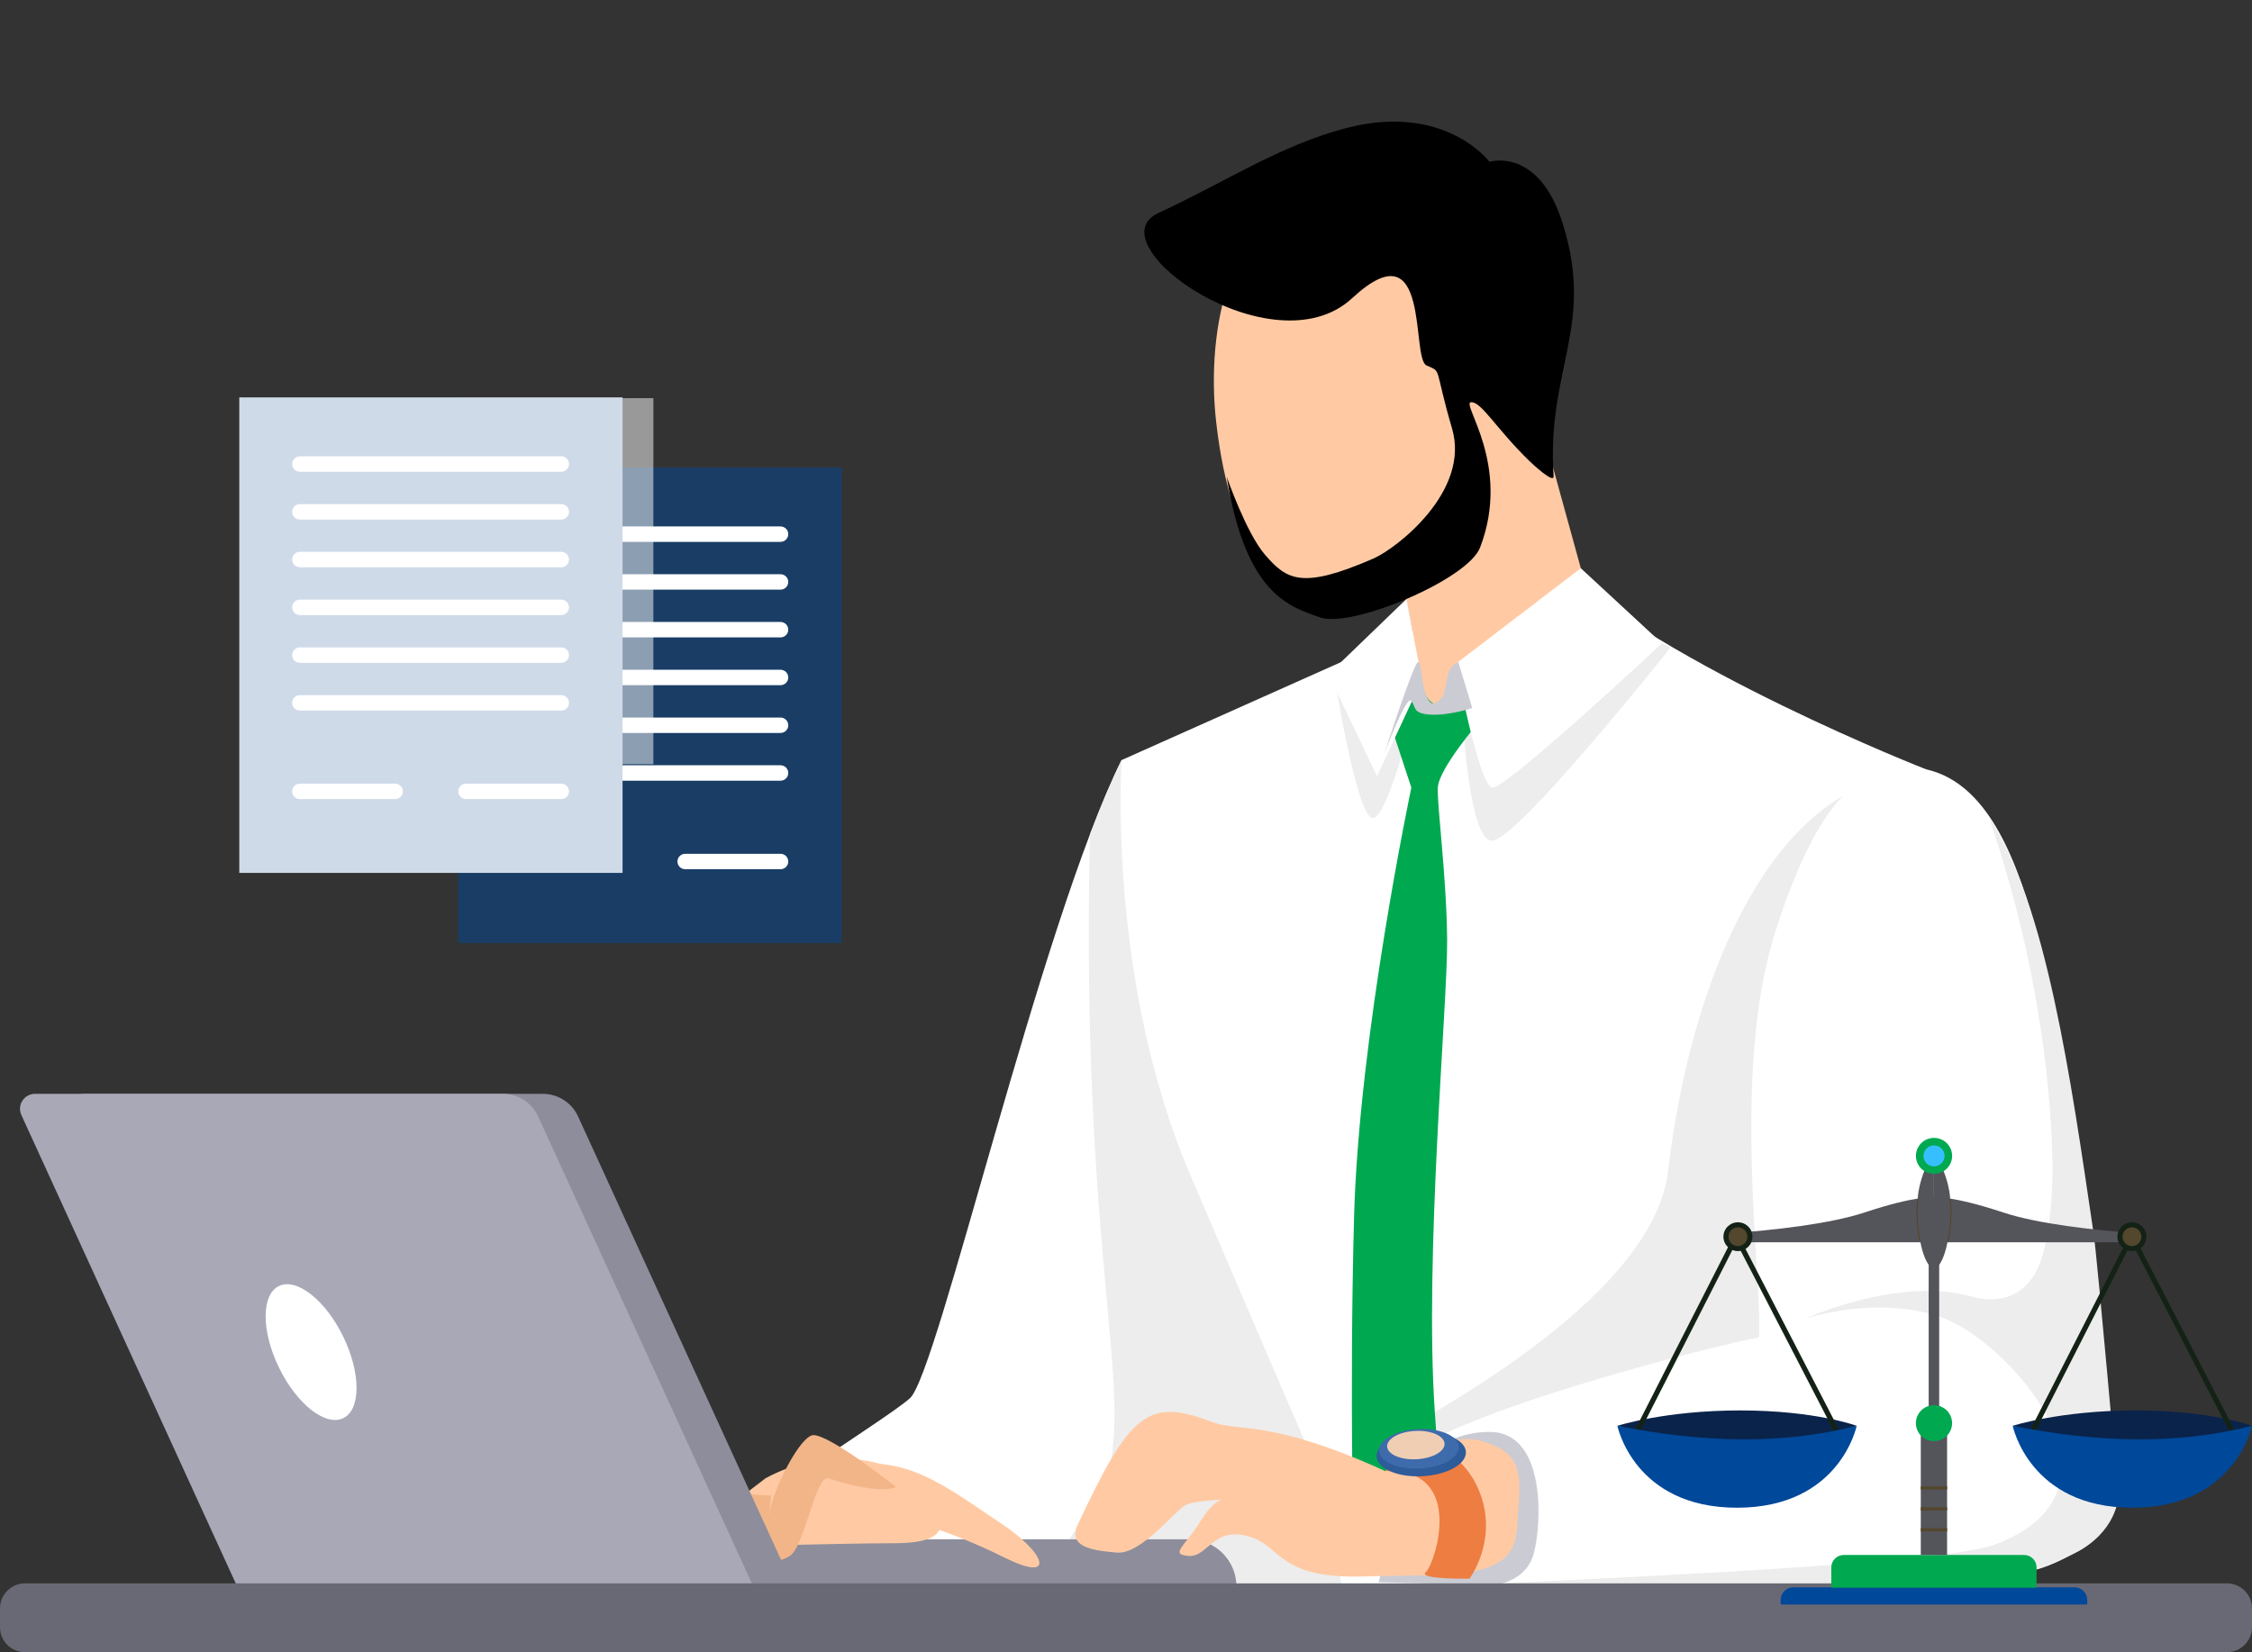 <svg id="erL7XIK40xM1" xmlns="http://www.w3.org/2000/svg" xmlns:xlink="http://www.w3.org/1999/xlink" viewBox="0 0 184 135" shape-rendering="geometricPrecision" text-rendering="geometricPrecision">
<rect x="0" y="0" width="184" height="135" fill="#333333" stroke="none"/>
<style><![CDATA[
#erL7XIK40xM26_tr {animation: erL7XIK40xM26_tr__tr 3666.667ms linear infinite normal forwards}@keyframes erL7XIK40xM26_tr__tr { 0% {transform: translate(111.05px,30.259px) rotate(0deg)} 45.455% {transform: translate(111.05px,30.259px) rotate(-4.468deg)} 90.909% {transform: translate(111.05px,30.259px) rotate(0deg)} 100% {transform: translate(111.05px,30.259px) rotate(0deg)}} #erL7XIK40xM35_to {animation: erL7XIK40xM35_to__to 3666.667ms linear infinite normal forwards}@keyframes erL7XIK40xM35_to__to { 0% {transform: translate(53.114px,57.626px)} 36.364% {transform: translate(53.114px,57.626px)} 60.606% {transform: translate(53.114px,55.148px)} 90.909% {transform: translate(53.114px,51.962px)} 100% {transform: translate(53.114px,51.962px)}} #erL7XIK40xM48_to {animation: erL7XIK40xM48_to__to 3666.667ms linear infinite normal forwards}@keyframes erL7XIK40xM48_to__to { 0% {transform: translate(35.209px,51.897px)} 30.303% {transform: translate(35.209px,49.262px)} 60.606% {transform: translate(35.209px,46.43px)} 100% {transform: translate(35.209px,46.43px)}} #erL7XIK40xM48 {animation: erL7XIK40xM48_c_o 3666.667ms linear infinite normal forwards}@keyframes erL7XIK40xM48_c_o { 0% {opacity: 1} 60.606% {opacity: 1} 75.758% {opacity: 0} 90.909% {opacity: 1} 100% {opacity: 1}} #erL7XIK40xM67_tr {animation: erL7XIK40xM67_tr__tr 3666.667ms linear infinite normal forwards}@keyframes erL7XIK40xM67_tr__tr { 0% {transform: translate(158.075px,99.665px) rotate(0deg)} 30.303% {transform: translate(158.075px,99.665px) rotate(-5.83deg)} 60.606% {transform: translate(158.075px,99.665px) rotate(0deg)} 90.909% {transform: translate(158.075px,99.665px) rotate(3.515deg)} 100% {transform: translate(158.075px,99.665px) rotate(3.515deg)}} #erL7XIK40xM76_to {animation: erL7XIK40xM76_to__to 3666.667ms linear infinite normal forwards}@keyframes erL7XIK40xM76_to__to { 0% {transform: translate(141.923px,111.533px)} 30.303% {transform: translate(141.674px,113.11px)} 60.606% {transform: translate(141.923px,111.533px)} 90.909% {transform: translate(141.924px,110.479px)} 100% {transform: translate(141.924px,110.479px)}} #erL7XIK40xM83_to {animation: erL7XIK40xM83_to__to 3666.667ms linear infinite normal forwards}@keyframes erL7XIK40xM83_to__to { 0% {transform: translate(174.223px,111.533px)} 30.303% {transform: translate(174.223px,109.763px)} 60.606% {transform: translate(174.223px,111.533px)} 90.909% {transform: translate(174.223px,112.645px)} 100% {transform: translate(174.223px,112.645px)}}
]]></style>
<path d="M91.638,62.105C84.975,75.538,76.621,112.241,74.342,114.252c-2.279,2.011-15.443,9.805-17.722,13.576-2.279,3.772-1.266,2.514-.254,2.766c1.013.252,58.227.502,58.227.502s-6.583-38.966-7.343-39.218c-.759-.252-15.614-29.772-15.614-29.772h.001Z" fill="#fff"/><path d="M82.165,130.913c10.508.073,21.596.13,27.701.16l-8.357-49.633c-4.459-8.582-9.87-19.336-9.87-19.336-.84,1.694-1.707,3.757-2.585,6.074-.867,37.278,4.54,47.727.479,54.37-3.169,5.182-6.062,7.501-7.368,8.365h-.001Z" fill="#ededed"/><path d="M126.728,45.893c9.503,8.71,30.654,16.972,30.654,16.972s3.215,29.487,1.022,46.182c-2.193,16.696-.975,20.084-.975,20.084l-45.677.386c0,0-3.793-8.453-14.508-33.536-6.823-15.97-5.604-33.876-5.604-33.876L118.199,50.248l8.529-4.355Z" fill="#fff"/><path d="M113.813,129.13h43.616c0,0-1.219-3.388.974-20.084c1.807-13.748-.055-36.167-.767-43.656l-3.967-1.688c-9.958,2.849-15.697,17.598-17.385,32.013-1.129,9.644-17.22,19.138-27.745,24.365c3.458,6.546,5.272,9.049,5.272,9.049l.002.002Z" fill="#ededed"/><path d="M119.384,56.369c0,0,.409,12.453,2.547,12.319C124.069,68.555,136.5,52.9,136.5,52.9l-2.114-1.004-15.004,4.473h.002Z" fill="#ededed"/><path d="M116.167,55.655c0,0-2.702,11.454-4.042,11.188-1.341-.267-3.153-11.912-3.153-11.912l7.195.724Z" fill="#ededed"/><path d="M115.665,54.228l3.718.4l1.43,4.398c0,0-3.269,3.801-3.336,5.332-.067,1.531.719,7.262.762,12.459s-1.88,25.886-1.006,38.561l.872,12.674-7.472.289c0,0-.403-13.943,0-28.869.402-14.926,4.681-35.115,4.681-35.115l-1.689-5.132l2.04-4.998Z" fill="#00a950"/><path d="M103.12,15.626c-5.258,11.628,1.052,22.4.861,21.945-.19-.454,7.958-19.633,7.958-19.633l-8.818-2.313-.001.001Z" fill="#2e5b9a"/><path d="M123.044,24.225l6.667,24.203c.188.682.028,1.411-.422,1.96-1.563,1.912-3.791,5.848-8.283,7.111-.873.245-1.95.31-2.821.315-.915.004-1.704-.637-1.878-1.53l-4.468-22.956l11.203-9.102.002-.001Z" fill="#ffcaa3"/><path d="M157.382,62.863c8.824,1.979,10.466,19.777,13.334,38.55.33,2.16,2.025,20.447,2.025,20.447s.169,3.352-3.208,5.028c-2.884,1.433-4.05,2.515-20.76,2.682-16.048.161-36.738-.503-36.738-.503s-.184-5.929,1.463-8.827c2.476-4.358,27.848-10.615,30.212-10.951.337-4.693-2.331-21.674,1.35-33.187c2.532-7.919,5.253-12.068,8.663-13.152c1.136-.361,2.35-.383,3.658-.089l.001.003Z" fill="#fff"/><path d="M121.11,129.429c7.911.119,18.768.231,27.665.142c16.709-.168,17.876-1.25,20.76-2.682c3.375-1.676,3.544-4.525,3.544-4.525s-1.706-19.459-2.025-21.622c-1.856-12.57-3.863-26.955-8.532-33.898c4.389,12.774,5.096,23.553,5.174,28.156.04,2.331-.177,5.524-.862,7.753-.759,2.472-2.7,4.022-5.738,3.184-6.077-1.677-13.671,1.844-13.671,1.844s5.738-2.011,11.14-.168c5.401,1.843,16.54,14.079,4.388,18.605-3.719,1.384-25.992,2.513-41.842,3.21l-.001.001Z" fill="#ededed"/><path d="M114.849,120.799c0,0,2.251-3.799,6.863-3.799c4.613,0,4.276,7.487,3.601,9.945s-3.375,2.569-3.375,2.569l-9.292-.233l2.203-8.482Z" fill="#cbcbd3"/><path d="M23.497,129.63h77.526c0-2.131-1.739-3.859-3.885-3.859h-73.642v3.859Z" fill="#8d8d9c"/><path d="M113.169,120.195c-9.345-4.268-11.986-3.184-14.112-3.999-5.247-2.015-6.707-.793-10.997,8.376-.855,1.827,1.173,2.117,3.191,2.289c2.018.171,4.819-3.517,5.642-3.895.823-.379,2.973-.421,2.973-.421s-.672-.058-1.853,1.861c-1.181,1.92-2.481,2.594-.911,2.727s2.014-2.408,4.881-1.604c2.867.803,2.28,3.514,9.59,3.279c6.934-.222,12.115.467,12.37-3.884.241-4.129.877-6.149-2.994-7.208-2.98-.813-7.78,2.481-7.78,2.481v-.002Z" fill="#ffcaa3"/><path d="M113.295,120.205c6.509-.177,3.931,7.636,3.202,8.248-.73.611,3.569.539,3.569.539s2.277-3.03.911-6.846c-1.366-3.817-4.715-4.269-4.715-4.269l-2.992,1.317.025,1.011Z" fill="#ee7d42"/><path d="M119.772,118.632c.052.994-1.54,1.884-3.554,1.988s-3.689-.618-3.742-1.611c-.052-.994,1.54-1.885,3.554-1.987c2.014-.104,3.689.618,3.742,1.611v-.001Z" fill="#2e5b9a"/><path d="M119.195,118.211c.047.888-1.376,1.684-3.176,1.777-1.799.093-3.296-.552-3.343-1.441-.047-.887,1.376-1.683,3.176-1.776c1.799-.094,3.296.551,3.343,1.44Z" fill="#3e6bab"/><path d="M118.027,117.955c.034.64-.99,1.212-2.285,1.278-1.296.067-2.373-.397-2.407-1.036-.033-.64.991-1.212,2.286-1.279c1.296-.066,2.372.398,2.406,1.037Z" fill="#f0ceb4"/><path d="M62.54,120.794c4.804-2.651,10.677-1.767,12.814.883c2.135,2.651,2.491,4.418-2.314,4.418s-14.415.353-16.016.178c-1.601-.178,5.517-5.479,5.517-5.479h-.001Z" fill="#ffcaa3"/><path d="M68.787,119.871c5.162-1.236,8.687,1.746,12.991,4.596c3.738,2.473,4.488,4.878.356,2.827-6.051-3.003-9.61-3.357-9.61-3.357l-3.737-4.064.001-.002Z" fill="#ffcaa3"/><path d="M63.026,122.192c-2.606,0-4.881-.825-6.721-.673-1.84.152-7.666,6.09-6.745,6.546.066.033.138.062.215.09c1.384.506,2.944-.054,3.724-1.296.824-1.314,2.166-2.843,3.727-2.295c2.606.913,5.341.825,5.341.825l.46-3.197h-.001Z" fill="#f2b588"/><path d="M63.43,127.156c-2.669-1.061,1.601-9.896,3.025-9.896s6.763,4.242,6.763,4.242-1.256.703-5.517-.707c-1.068-.353-1.958,5.655-3.203,6.363-1.245.706-1.068,0-1.068,0l.001-.002Z" fill="#f2b588"/><path d="M114.916,48.943l1.251,6.623-3.656,7.858-3.972-8.329l6.377-6.152Z" fill="#fff"/><g id="erL7XIK40xM26_tr" transform="translate(111.05,30.259) rotate(0)"><g transform="translate(-111.05,-30.259)"><path d="M121.354,35.202c.005,8.096-4.909,14.473-10.976,14.244-6.068-.228-9.791-4.786-10.997-15.071-.946-8.069,1.4-17.459,7.468-17.232s14.5,9.963,14.505,18.059Z" transform="translate(0 0.234)" fill="#ffcaa3"/><path d="M125.145,31.315c-.257,2.541-1.692,4.415-3.204,4.186-1.513-.229-1.921-2.18-2.274-5.015-.319-2.555,1.692-4.415,3.205-4.186c1.514.229,2.531,2.474,2.275,5.015h-.002Z" fill="#ffcaa3"/><path d="M100.229,38.95c1.537,9.613,5.12,10.628,7.658,11.506c2.538.878,12.03-3.083,13.042-5.716c2.588-6.735-1.589-11.808-.742-11.874.846-.067,2.045,2.151,4.78,4.811.255.248,2.014,1.88,1.97,1.238-.588-8.753,3.41-12.237.727-20.707-1.976-6.244-5.966-4.988-5.966-4.988s-3.629-4.863-11.718-2.751c-5.419,1.415-9.921,4.439-15.316,6.926-5.395,2.487,9.342,12.967,15.822,6.962c6.481-6.005,4.762,4.919,6.069,5.503s.577.003,2.086,5.156c1.508,5.152-4.569,9.811-6.409,10.614-5.885,2.566-7.102,1.747-8.877-.306-1.541-1.782-3.129-6.373-3.129-6.373h.003Z"/></g></g><path d="M129.161,46.43l6.629,6.133c0,0-12.756,11.928-13.859,11.794-1.104-.133-2.978-10.128-2.978-10.128l10.208-7.799Z" fill="#fff"/><path d="M119.148,54.081c-1.224.57-.831,2.304-1.349,2.907-.52.602-.828.765-1.247-.075-.417-.84-.35-2.736-.675-2.832-.325-.096-2.785,7.546-2.785,7.546s1.808-4.887,2.22-4.354.085,1.029,1.581,1.118c1.498.089,3.401-.538,3.401-.538l-1.148-3.772h.002Z" fill="#cbcbd3"/><path d="M23.404,129.632h41.409L47.227,91.215c-.513-1.121-1.639-1.84-2.879-1.84h-37.455c-.898,0-1.495.922-1.125,1.734L23.404,129.633v-.001Z" fill="#8d8d9c"/><path d="M2.868,89.373h38.217c1.24,0,2.366.72,2.879,1.841L61.548,129.63h-42.171L1.745,91.107c-.372-.812.225-1.734,1.125-1.734h-.001Z" fill="#a8a8b7"/><path d="M22.79,111.739c1.449,2.982,3.802,4.836,5.253,4.14c1.452-.695,1.453-3.678.004-6.66-1.449-2.983-3.802-4.837-5.253-4.141-1.452.696-1.454,3.678-.004,6.661Z" fill="#fff"/><g id="erL7XIK40xM35_to" transform="translate(53.114,57.626)"><g transform="translate(-53.114,-51.958)"><path d="M68.785,32.531h-31.341v38.853h31.341v-38.853Z" fill="#004899" fill-opacity="0.5"/><path d="M63.77,42.513h-21.368c-.351,0-.636-.283-.636-.631s.285-.631.636-.631h21.368c.351,0,.636.283.636.631s-.285.631-.636.631Z" fill="#fff"/><path d="M63.77,38.608h-21.368c-.351,0-.636-.283-.636-.631s.285-.631.636-.631h21.368c.351,0,.636.283.636.631s-.285.631-.636.631Z" fill="#fff"/><path d="M63.77,46.413h-21.368c-.351,0-.636-.283-.636-.631s.285-.631.636-.631h21.368c.351,0,.636.283.636.631s-.285.631-.636.631Z" fill="#fff"/><path d="M63.77,50.318h-21.368c-.351,0-.636-.283-.636-.631c0-.348.285-.631.636-.631h21.368c.351,0,.636.283.636.631c0,.348-.285.631-.636.631Z" fill="#fff"/><path d="M63.77,54.222h-21.368c-.351,0-.636-.283-.636-.631c0-.348.285-.631.636-.631h21.368c.351,0,.636.283.636.631c0,.348-.285.631-.636.631Z" fill="#fff"/><path d="M63.77,58.122h-21.368c-.351,0-.636-.283-.636-.631s.285-.631.636-.631h21.368c.351,0,.636.283.636.631s-.285.631-.636.631Z" fill="#fff"/><path d="M50.185,65.355h-7.783c-.351,0-.636-.283-.636-.631s.285-.631.636-.631h7.783c.351,0,.636.283.636.631s-.285.631-.636.631Z" fill="#fff"/><path d="M63.77,65.355h-7.783c-.351,0-.636-.283-.636-.631s.285-.631.636-.631h7.783c.351,0,.636.283.636.631s-.285.631-.636.631Z" fill="#fff"/></g></g><path d="M2.055,129.373h179.889c1.134,0,2.055.914,2.055,2.04v1.546c0,1.126-.921,2.041-2.055,2.041h-179.889C0.921,135.001,0,134.087,0,132.961v-1.546c0-1.128.921-2.042,2.055-2.042Z" fill="#696975"/><g style="mix-blend-mode:multiply" opacity="0.5"><path d="M53.384,32.531h-15.94v29.909h15.94v-29.909Z" fill="#fff"/></g><g id="erL7XIK40xM48_to" transform="translate(35.209,51.897)"><g id="erL7XIK40xM48" transform="translate(-35.209,-39.827)"><path d="M50.866,20.4h-31.315v38.853h31.315v-38.853Z" fill="#cfdae9"/><path d="M45.855,26.478h-21.349c-.351,0-.636-.283-.636-.631c0-.348.285-.631.636-.631h21.349c.351,0,.636.283.636.631c0,.348-.285.631-.636.631Z" fill="#fff"/><path d="M45.855,30.382h-21.349c-.351,0-.636-.283-.636-.631c0-.348.285-.631.636-.631h21.349c.351,0,.636.283.636.631c0,.348-.285.631-.636.631Z" fill="#fff"/><path d="M45.855,34.282h-21.349c-.351,0-.636-.283-.636-.631s.285-.631.636-.631h21.349c.351,0,.636.283.636.631s-.285.631-.636.631Z" fill="#fff"/><path d="M45.855,38.187h-21.349c-.351,0-.636-.283-.636-.631s.285-.631.636-.631h21.349c.351,0,.636.283.636.631s-.285.631-.636.631Z" fill="#fff"/><path d="M45.855,42.091h-21.349c-.351,0-.636-.283-.636-.631s.285-.631.636-.631h21.349c.351,0,.636.283.636.631s-.285.631-.636.631Z" fill="#fff"/><path d="M45.855,45.991h-21.349c-.351,0-.636-.283-.636-.631s.285-.631.636-.631h21.349c.351,0,.636.283.636.631s-.285.631-.636.631Z" fill="#fff"/><path d="M32.282,53.224h-7.776c-.351,0-.636-.283-.636-.631s.285-.631.636-.631h7.776c.351,0,.636.283.636.631s-.285.631-.636.631Z" fill="#fff"/><path d="M45.856,53.224h-7.776c-.351,0-.636-.283-.636-.631s.285-.631.636-.631h7.776c.351,0,.636.283.636.631s-.285.631-.636.631Z" fill="#fff"/></g></g><g transform="translate(0 0)"><path d="M146.525,129.699h22.975c.573,0,1.039.463,1.039,1.032v.33c0,.02-.016.038-.038.038h-24.978c-.02,0-.037-.016-.037-.038v-.33c0-.569.466-1.032,1.039-1.032Z" fill="#004899"/><path d="M166.398,128.07v1.655h-16.771v-1.655c0-.563.459-1.017,1.024-1.017h14.723c.566,0,1.024.454,1.024,1.017Z" fill="#00a950"/><path d="M158.441,97.787h-.857v28.25h.857v-28.25Z" fill="#54545b"/><path d="M159.086,116.996h-2.147v10.058h2.147v-10.058Z" fill="#54545b"/><path d="M159.086,124.859h-2.147v.275h2.147v-.275Z" fill="#53472e"/><path d="M159.086,123.148h-2.147v.275h2.147v-.275Z" fill="#53472e"/><path d="M159.086,121.439h-2.147v.275h2.147v-.275Z" fill="#53472e"/><path d="M158.586,117.64c.754-.312,1.11-1.172.796-1.92-.314-.749-1.18-1.103-1.934-.791s-1.11,1.172-.796,1.921c.314.748,1.18,1.102,1.934.79Z" fill="#00a950"/></g><g id="erL7XIK40xM67_tr" transform="translate(158.075,99.665) rotate(0)"><g transform="translate(-158.075,-99.665)"><path d="M152.347,99.068c-2.757.914-7.369,1.457-11.088,1.705v.731h16.754v-3.673c0,0-1.405-.177-5.666,1.237Z" fill="#54545b"/><path d="M174.89,100.783c-3.74-.246-8.425-.788-11.211-1.713-4.261-1.414-5.666-1.237-5.666-1.237v3.673h16.877v-.723Z" fill="#54545b"/></g></g><path d="M156.688,98.011c0,0-.027-1.662,1.325-3.925v9.618c0,0-.69-.112-1.105-2.199l-.22-3.496v.001Z" fill="#54545b"/><path d="M159.337,98.011c0,0,.027-1.662-1.324-3.925v9.618c0,0,.69-.112,1.104-2.199l.22-3.496v.001Z" fill="#54545b"/><path d="M156.885,101.457c-.021,0-.04-.014-.045-.036-.41-1.663-.202-3.399-.199-3.417.003-.025.027-.044.052-.041.026.003.045.027.042.052-.003.017-.208,1.736.196,3.382.007.026-.009.051-.035.058-.004,0-.008.001-.011.001v.001Z" fill="#53472e"/><path d="M159.151,101.458c0,0-.008,0-.011-.001-.026-.007-.042-.032-.035-.058.405-1.647.199-3.365.196-3.382-.003-.025.015-.049.042-.052.025-.003.049.015.052.041.003.017.211,1.754-.199,3.417-.005.022-.024.036-.045.036v-.001Z" fill="#53472e"/><path d="M159.498,94.445c0,.812-.661,1.469-1.479,1.469-.817,0-1.478-.657-1.478-1.469s.661-1.469,1.478-1.469c.818,0,1.479.657,1.479,1.469Z" fill="#00a950"/><path d="M158.019,95.304c-.476,0-.863-.385-.863-.857c0-.472.388-.857.863-.857s.863.385.863.857c0,.472-.388.857-.863.857Z" fill="#36bfff"/><g id="erL7XIK40xM76_to" transform="translate(141.923,111.533)"><g transform="translate(-141.923,-111.533)"><path d="M132.147,116.501c0,0,3.891-1.257,10.039-1.257s9.514,1.257,9.514,1.257-4.337,1.55-9.518,1.55c-5.182,0-10.035-1.55-10.035-1.55Z" fill="#0a234a"/><path d="M133.911,116.874c-.033,0-.065-.007-.096-.023-.103-.052-.145-.178-.092-.281l7.953-15.618c.052-.102.18-.144.283-.092s.145.179.092.282l-7.952,15.617c-.038.074-.112.115-.188.115Z" fill="#142216"/><path d="M149.956,116.905c-.076,0-.15-.041-.188-.113l-8.092-15.65c-.054-.102-.012-.229.091-.281.103-.053.231-.012.283.091l8.093,15.65c.053.102.012.229-.092.281-.03.016-.063.022-.096.022h.001Z" fill="#142216"/><path d="M132.147,116.5c6.899,1.381,13.468,1.565,19.553,0c0,0-1.357,6.694-9.776,6.694-8.418,0-9.775-6.694-9.775-6.694h-.002Z" fill="#004899"/><path d="M143.183,101.048c0,.649-.53,1.177-1.185,1.177s-1.185-.527-1.185-1.177.53-1.177,1.185-1.177s1.185.527,1.185,1.177Z" fill="#142216"/><path d="M141.999,101.813c-.424,0-.77-.342-.77-.765c0-.422.345-.765.77-.765.426,0,.771.343.771.765c0,.423-.345.765-.771.765Z" fill="#53472e"/></g></g><g id="erL7XIK40xM83_to" transform="translate(174.223,111.533)"><g transform="translate(-174.222,-111.533)"><path d="M164.446,116.501c0,0,3.891-1.257,10.039-1.257s9.513,1.257,9.513,1.257-4.336,1.55-9.517,1.55c-5.182,0-10.035-1.55-10.035-1.55Z" fill="#0a234a"/><path d="M166.21,116.874c-.033,0-.065-.007-.096-.023-.103-.052-.145-.178-.092-.281l7.953-15.618c.052-.102.179-.144.283-.092.103.052.145.179.092.282l-7.953,15.617c-.037.074-.111.115-.187.115Z" fill="#142216"/><path d="M182.255,116.905c-.076,0-.15-.041-.188-.113l-8.092-15.65c-.054-.102-.012-.229.091-.281.103-.053.231-.012.283.091l8.093,15.65c.053.102.012.229-.092.281-.031.016-.063.022-.096.022h.001Z" fill="#142216"/><path d="M164.446,116.5c6.898,1.381,13.468,1.565,19.552,0c0,0-1.356,6.694-9.775,6.694s-9.775-6.694-9.775-6.694h-.002Z" fill="#004899"/><path d="M175.374,101.048c0,.649-.53,1.177-1.185,1.177-.654,0-1.185-.527-1.185-1.177s.531-1.177,1.185-1.177c.655,0,1.185.527,1.185,1.177Z" fill="#142216"/><path d="M174.189,101.813c-.424,0-.77-.342-.77-.765c0-.422.345-.765.77-.765.426,0,.771.343.771.765c0,.423-.345.765-.771.765Z" fill="#53472e"/></g></g></svg>
